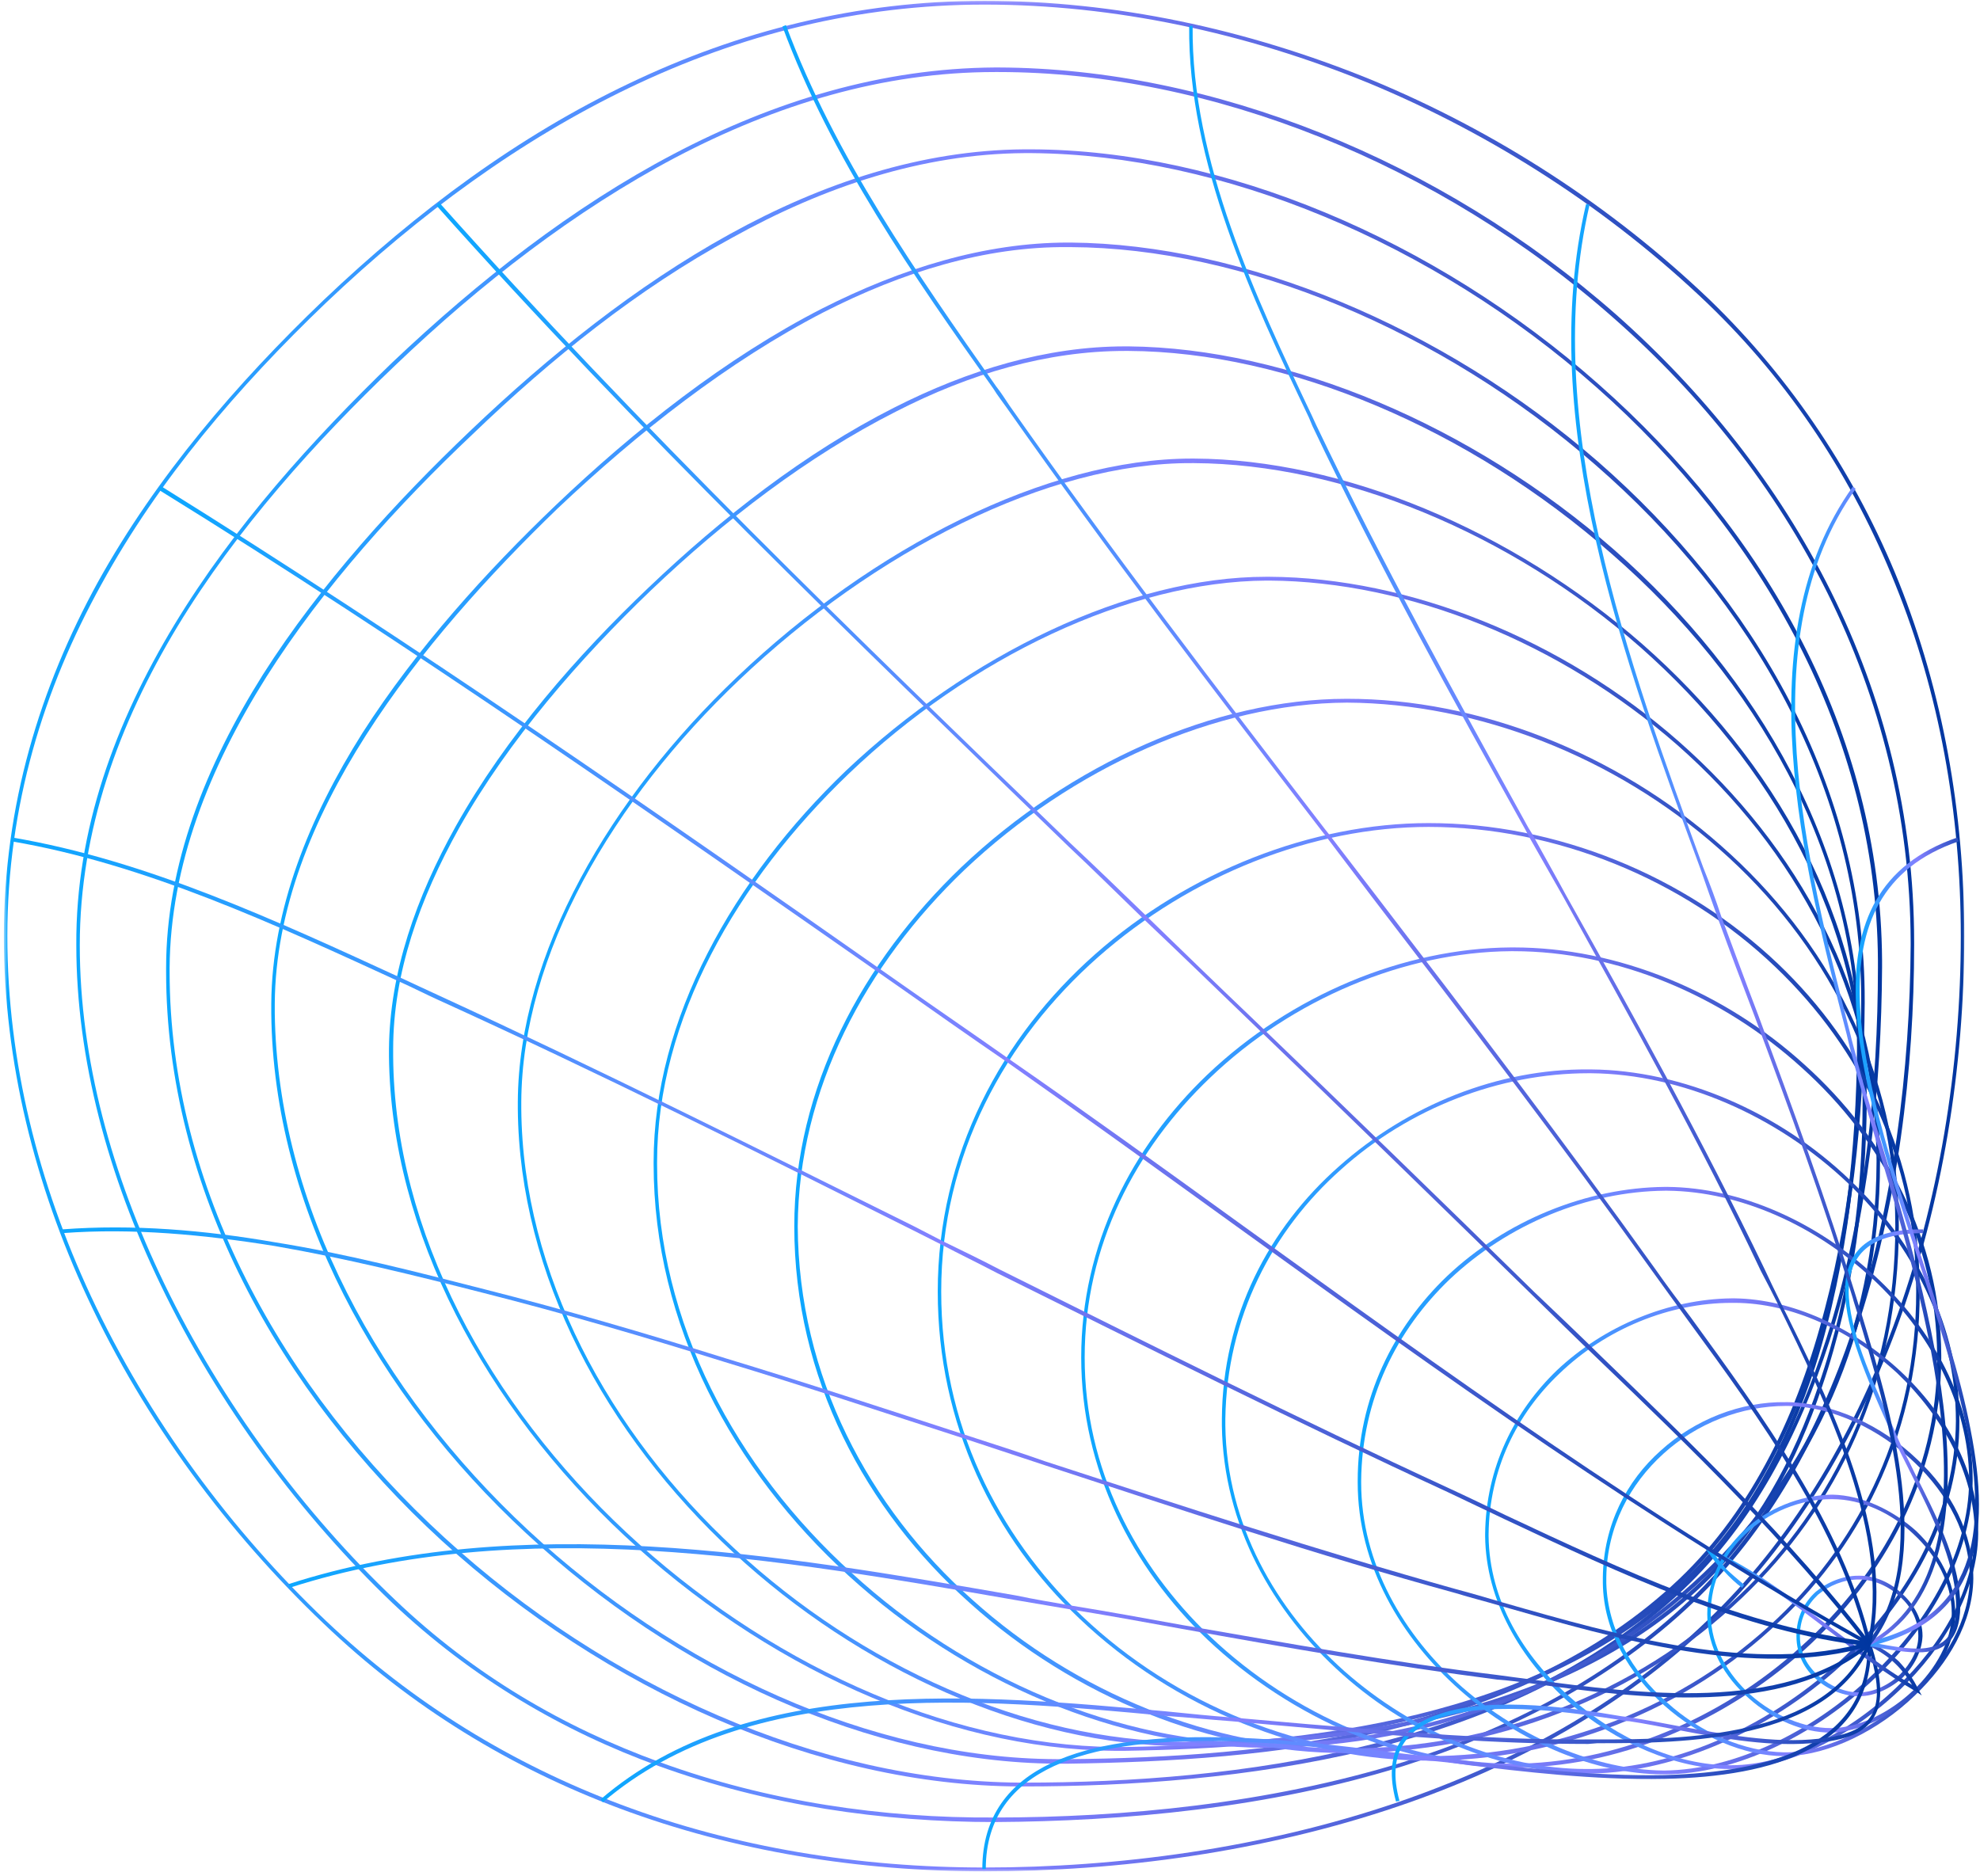<svg xmlns="http://www.w3.org/2000/svg" width="401" height="380" viewBox="0 0 401 380" fill="none"><mask id="mask0_2382_15317" style="mask-type:luminance" maskUnits="userSpaceOnUse" x="0" y="0" width="398" height="380"><path d="M0.785 0.124H397.96V379.192H0.785V0.124Z" fill="white"></path></mask><g mask="url(#mask0_2382_15317)"><path d="M199.373 379.043C173.983 379.043 148.876 375.044 125.464 366.292C103.739 358.165 83.291 345.88 65.522 328.843C46.341 310.574 29.411 288 17.706 262.825C7.13 240.101 0.785 215.234 0.785 189.603C0.785 163.039 8.115 139.244 19.821 117.909C31.672 96.565 47.891 77.681 65.522 60.802C84.558 42.683 105.152 27.481 127.433 16.893C149.578 6.295 173.554 0.163 199.373 0.163C225.747 0.163 252.404 5.839 277.648 16.129C302.892 26.568 326.449 41.76 346.333 60.802C363.116 77.066 375.953 96.565 384.559 117.909C393.438 140.166 397.814 164.418 397.814 189.603C397.814 216.008 393.438 243.792 384.13 268.967C375.67 291.84 363.116 312.718 346.333 328.843C328.564 345.88 306.703 357.857 283.291 365.836C255.786 375.203 226.449 379.043 199.373 379.043ZM125.747 365.528C149.012 374.28 174.12 378.269 199.373 378.269C226.303 378.269 255.64 374.429 283.009 365.072C306.274 357.083 328.136 345.265 345.767 328.227C362.551 312.261 374.968 291.383 383.428 268.66C392.736 243.485 397.112 216.008 397.112 189.603C397.112 164.577 392.736 140.315 383.848 118.366C375.251 96.872 362.551 77.532 345.767 61.407C326.021 42.534 302.473 27.332 277.365 16.893C252.258 6.603 225.601 0.927 199.373 0.927C173.7 0.927 149.86 7.069 127.716 17.657C105.572 28.255 84.986 43.298 65.942 61.407C48.31 78.296 32.237 97.031 20.532 118.366C8.817 139.551 1.487 163.198 1.487 189.603C1.487 215.085 7.832 239.803 18.408 262.517C30.122 287.543 46.906 310.108 65.942 328.227C83.71 345.116 104.022 357.391 125.747 365.528Z" fill="url(#paint0_linear_2382_15317)"></path></g><path d="M386.958 191.439V190.824C386.812 139.711 362.27 95.642 326.87 64.484C291.47 33.167 245.212 14.591 202.191 14.591H201.489C178.779 14.591 157.2 21.19 136.743 31.937C116.44 42.683 97.395 57.419 80.046 74C63.974 89.351 47.892 107.163 35.904 126.959C24.052 146.617 16.157 168.259 16.157 191.439C16.157 214.471 22.648 237.958 33.223 259.908C44.929 284.17 61.576 306.576 80.046 324.08C95.982 339.282 114.179 349.87 133.643 356.935C155.505 364.913 178.779 368.297 201.489 368.138C227.435 368.138 256.772 365.38 284.131 356.935C305.573 350.178 325.885 339.739 342.241 324.08C357.474 309.493 368.059 290.461 375.106 269.583C383.566 244.101 386.812 216.306 386.958 191.439ZM387.66 190.824V191.439C387.66 216.306 384.414 244.408 375.817 269.891C368.761 290.769 358.186 310.108 342.806 324.695C326.305 340.354 305.993 350.793 284.277 357.699C256.918 366.293 227.435 368.902 201.489 369.061C178.634 369.061 155.368 365.687 133.36 357.699C113.896 350.634 95.563 339.897 79.481 324.695C61.011 307.042 44.227 284.626 32.521 260.216C21.937 238.266 15.455 214.619 15.455 191.439C15.309 168.11 23.35 146.309 35.338 126.503C47.327 106.697 63.408 88.895 79.481 73.385C96.976 56.804 116.011 41.919 136.469 31.173C156.918 20.426 178.634 13.817 201.489 13.668H202.191C245.486 13.817 291.753 32.393 327.298 63.71C362.835 95.186 387.66 139.403 387.66 190.824Z" fill="url(#paint1_linear_2382_15317)"></path><path d="M207.404 361.847C207.121 361.847 206.838 361.847 206.419 361.847C165.795 361.688 122.637 342.348 89.498 312.103C56.496 281.867 33.641 240.717 33.641 196.817C33.641 196.51 33.641 196.351 33.641 196.043C33.641 175.165 41.681 155.061 53.251 136.634C64.956 118.217 80.327 101.477 95.141 87.356C111.214 72.005 128.846 57.885 147.744 47.446C166.643 37.007 186.672 30.398 207.404 30.25C207.969 30.25 208.397 30.25 208.962 30.25C247.608 30.398 290.483 48.359 323.768 77.84C357.19 107.312 380.884 148.145 381.166 194.515C381.166 195.13 381.166 195.587 381.166 196.043C381.03 219.382 378.486 246.551 370.591 271.428C364.383 290.609 355.075 308.57 340.971 321.926C323.34 338.667 300.639 348.639 276.936 354.474C253.242 360.16 228.7 361.847 207.404 361.847ZM206.419 361.073C206.838 361.073 207.121 361.073 207.404 361.073C228.7 361.073 253.242 359.386 276.799 353.551C300.357 347.875 322.92 337.893 340.406 321.321C354.373 307.965 363.827 290.302 369.889 271.121C377.784 246.402 380.328 219.223 380.328 196.043C380.328 195.587 380.328 195.13 380.328 194.515C380.045 148.452 356.488 107.778 323.34 78.456C290.201 49.133 247.462 31.321 208.962 31.014C208.397 31.014 207.969 31.014 207.404 31.014C186.818 31.172 166.926 37.771 148.173 48.21C129.274 58.49 111.642 72.621 95.698 87.972C80.755 102.092 65.522 118.832 53.953 137.1C42.383 155.518 34.489 175.324 34.352 196.043C34.352 196.351 34.352 196.51 34.352 196.817C34.352 240.409 57.198 281.401 90.063 311.487C122.92 341.584 165.941 360.775 206.419 361.073Z" fill="url(#paint2_linear_2382_15317)"></path><path d="M376.937 203.256V202.799C377.083 159.505 354.51 121.44 323.057 94.112C291.751 66.784 251.693 50.203 216.858 50.054H216.293C199.509 49.895 182.725 55.115 166.789 63.252C147.462 73.234 129.129 87.662 112.91 103.013C99.226 116.221 84.986 131.879 74.119 148.917C63.261 165.955 55.785 184.382 55.649 203.256C55.649 203.871 55.649 204.486 55.649 205.26C56.214 244.406 76.945 282.014 106.984 309.958C137.024 337.891 176.38 356.159 213.895 356.318C214.597 356.318 215.445 356.318 216.293 356.318C236.322 356.159 259.031 354.78 280.893 349.719C302.755 344.5 323.623 335.44 340.124 319.781C355.075 305.502 364.246 285.855 369.607 264.977C375.104 244.247 376.8 222.139 376.937 203.256ZM377.648 202.799V203.256C377.502 222.298 375.815 244.406 370.455 265.284C364.948 286.162 355.786 305.959 340.689 320.397C324.051 336.204 303.037 345.264 281.03 350.483C259.168 355.703 236.459 356.933 216.293 357.241C215.445 357.241 214.597 357.241 213.895 357.241C176.097 356.933 136.741 338.665 106.565 310.573C76.38 282.63 55.366 244.714 54.938 205.26C54.938 204.486 54.938 203.871 54.938 203.256C55.083 184.223 62.559 165.647 73.417 148.451C84.421 131.264 98.661 115.606 112.482 102.398C128.563 87.047 147.043 72.46 166.507 62.488C182.579 54.351 199.372 49.131 216.293 49.131H216.858C251.838 49.439 292.034 66.02 323.623 93.497C355.075 120.974 377.785 159.197 377.648 202.799Z" fill="url(#paint3_linear_2382_15317)"></path><path d="M227.862 354.632C227.15 354.632 226.448 354.632 225.746 354.632C190.903 354.324 154.372 337.127 126.448 311.03C98.524 284.932 79.197 249.934 78.777 214.003C78.777 213.546 78.777 212.931 78.777 212.475C78.914 196.965 84.275 181.773 92.316 167.335C102.471 149.225 117.003 132.644 131.389 118.98C146.195 104.859 163.124 91.652 181.029 82.592C196.127 74.922 211.917 70.159 227.862 70.159C228.144 70.159 228.281 70.159 228.563 70.159C261 70.466 298.096 86.125 327.014 111.458C355.923 136.941 376.8 172.247 376.8 211.701C376.8 212.008 376.8 212.167 376.8 212.475C376.654 232.122 374.402 255.461 367.629 276.795C362.268 293.218 354.09 308.569 342.102 320.09C326.868 334.666 307.404 343.111 287.238 348.023C267.072 353.094 246.195 354.324 227.862 354.632ZM225.746 353.858C226.448 353.858 227.15 353.858 227.862 353.858C246.049 353.55 266.926 352.171 287.092 347.259C307.121 342.347 326.449 333.902 341.537 319.474C353.525 308.112 361.566 292.91 366.927 276.488C373.691 255.302 375.952 231.973 376.089 212.475C376.089 212.167 376.089 212.008 376.089 211.701C376.089 172.405 355.358 137.397 326.449 112.222C297.677 86.899 260.864 71.24 228.563 71.082C228.281 71.082 228.144 71.082 227.862 71.082C212.062 71.082 196.409 75.686 181.458 83.366C163.544 92.426 146.614 105.475 131.809 119.595C117.559 133.259 103.037 149.84 93.027 167.642C84.986 182.07 79.625 197.124 79.625 212.475C79.625 212.931 79.625 213.546 79.625 214.003C79.908 249.626 99.089 284.476 126.877 310.415C154.655 336.363 191.049 353.55 225.746 353.858Z" fill="url(#paint4_linear_2382_15317)"></path><path d="M377.221 223.223V222.915C377.367 186.528 358.468 154.288 332.231 131.108C305.856 107.928 271.869 93.956 241.821 93.807H241.402C212.201 93.648 176.947 111.768 149.725 137.707C124.198 161.968 105.719 193.285 105.573 223.223C105.573 223.679 105.573 224.146 105.573 224.602C105.856 258.073 123.35 290.154 148.877 313.79C174.404 337.437 207.834 352.639 239.852 352.788C240.417 352.788 240.836 352.788 241.402 352.788C258.322 352.639 277.084 351.101 295.281 346.338C313.332 341.585 330.681 333.448 344.365 320.399C355.505 309.801 363.264 295.681 368.342 280.479C374.824 261.754 377.221 241.184 377.221 223.223ZM378.069 222.915V223.223C377.932 241.333 375.535 261.903 369.044 280.786C363.966 296.137 356.207 310.268 344.921 321.014C331.1 334.212 313.614 342.349 295.418 347.112C277.221 351.865 258.322 353.552 241.402 353.711C240.836 353.711 240.417 353.711 239.852 353.711C207.688 353.552 173.984 338.052 148.458 314.406C122.785 290.61 105.154 258.37 104.871 224.602C104.871 224.146 104.871 223.679 104.871 223.223C105.017 193.127 123.633 161.502 149.296 137.101C176.665 110.994 211.919 92.884 241.402 92.884H241.821C272.006 93.033 306.139 107.312 332.65 130.492C359.17 153.831 378.069 186.22 378.069 222.915Z" fill="url(#paint5_linear_2382_15317)"></path><path d="M256.489 354.015H256.069C226.304 353.857 195.416 340.659 171.868 319.166C148.457 297.821 132.375 268.35 132.375 235.803V235.346C132.375 206.331 148.593 177.932 171.303 156.131C196.128 132.643 228.565 116.826 256.489 116.826H257.054C285.407 116.984 316.431 129.418 340.125 150.296C363.965 171.333 380.748 200.804 380.748 235.039V235.346C380.748 270.345 366.928 298.903 345.631 319.166C322.22 341.423 289.774 353.857 256.489 354.015ZM256.069 353.093H256.489C289.491 353.093 321.791 340.808 345.066 318.551C366.226 298.437 379.901 270.037 380.046 235.346V235.039C379.901 201.112 363.399 171.789 339.705 150.911C316.011 130.182 285.261 117.749 257.054 117.6H256.489C228.701 117.749 196.41 133.258 171.868 156.746C149.295 178.388 133.077 206.48 133.077 235.346V235.803C133.077 268.042 149.159 297.365 172.433 318.551C195.699 339.895 226.449 353.093 256.069 353.093Z" fill="url(#paint6_linear_2382_15317)"></path><path d="M383.847 248.396V248.238C383.847 217.079 369.324 190.515 348.164 171.94C327.014 153.215 299.226 142.468 272.852 142.319H272.706C246.195 142.468 217.14 155.517 195.279 176.246C175.386 195.279 161.711 220.612 161.565 248.396C161.711 278.791 175.951 305.354 196.974 324.079C217.988 342.963 245.63 354.166 272.569 354.166H272.706C302.189 354.166 331.381 343.112 352.394 323.007C371.439 304.888 383.847 279.406 383.847 248.396ZM384.558 248.238V248.396C384.558 279.713 372.004 305.354 352.823 323.623C331.663 343.886 302.326 355.089 272.706 355.089H272.569C245.484 355.089 217.56 343.727 196.409 324.694C175.249 305.811 160.863 279.098 160.863 248.396C160.863 220.304 174.684 194.822 194.713 175.631C216.712 154.753 246.049 141.545 272.706 141.545H272.852C299.363 141.545 327.296 152.451 348.593 171.334C369.889 190.059 384.558 216.772 384.558 248.238Z" fill="url(#paint7_linear_2382_15317)"></path><path d="M289.353 356.625C263.963 356.625 237.735 346.027 218.69 327.918C201.341 311.485 189.918 288.613 189.918 261.592C189.918 233.808 202.891 210.012 221.79 193.282C240.688 176.552 265.659 166.718 289.353 166.718C315.025 166.718 341.117 177.157 360.153 195.277C377.365 211.699 388.788 234.582 388.788 261.592C388.788 289.228 377.648 312.1 360.435 328.374C341.537 346.493 315.445 356.625 289.353 356.625ZM219.109 327.302C238.154 345.412 264.109 355.702 289.353 355.702C315.308 355.702 341.254 345.719 360.016 327.759C376.936 311.644 388.077 289.079 388.077 261.592C388.077 234.879 376.8 212.314 359.587 195.892C340.835 177.931 314.88 167.492 289.353 167.492C265.796 167.492 241.117 177.316 222.355 193.897C203.602 210.479 190.62 233.966 190.62 261.592C190.62 288.464 202.043 310.88 219.109 327.302Z" fill="url(#paint8_linear_2382_15317)"></path><path d="M392.316 274.949V274.492C392.17 251.312 381.167 230.89 364.948 216.304C348.73 201.568 327.433 192.667 306.556 192.667C306.419 192.667 306.273 192.667 305.991 192.667C284.558 192.816 261.711 202.342 245.064 218.308C229.976 232.736 219.675 252.235 219.675 274.949C219.675 297.523 229.976 317.012 245.064 331.45C261.994 347.565 284.84 357.081 305.991 357.24H306.273C326.868 357.24 348.447 348.329 364.665 333.594C381.03 319.007 392.316 298.436 392.316 275.256V274.949ZM393.155 274.492C393.155 274.641 393.155 274.8 393.155 274.949V275.256C393.018 298.744 381.732 319.473 365.231 334.368C348.73 349.103 327.151 358.163 306.273 358.004H305.991C284.558 358.004 261.566 348.18 244.499 332.055C229.265 317.479 218.973 297.672 218.973 274.949C218.973 252.076 229.265 232.27 244.499 217.693C261.429 201.568 284.275 192.052 305.991 191.903C306.273 191.903 306.419 191.903 306.556 191.903C327.579 191.903 349.158 200.804 365.513 215.698C381.878 230.434 393.018 251.004 393.155 274.492Z" fill="url(#paint9_linear_2382_15317)"></path><path d="M322.217 359.237C321.789 359.237 321.506 359.237 321.224 359.237C304.303 359.079 285.97 351.716 271.866 339.124C257.754 326.541 247.744 308.878 247.461 288.774C247.461 288.467 247.461 288.159 247.461 287.851V287.385C247.607 266.507 257.052 248.705 271.155 236.272C285.122 223.838 303.455 216.465 321.652 216.614C321.789 216.614 321.935 216.614 322.217 216.614C340.688 216.773 360.297 225.217 374.683 239.03C387.939 251.622 396.828 268.66 396.828 287.851C396.828 306.427 387.52 323.316 374.255 336.057C359.586 350.029 339.84 358.93 322.217 359.237ZM321.224 358.315C321.506 358.315 321.789 358.315 322.217 358.315C339.703 358.166 359.167 349.255 373.69 335.442C386.954 322.85 395.98 306.12 396.117 287.851C396.117 268.968 387.237 252.079 374.255 239.645C359.869 225.981 340.551 217.537 322.217 217.388C321.935 217.388 321.789 217.388 321.652 217.388C303.738 217.388 285.404 224.443 271.584 236.887C257.754 249.162 248.446 266.815 248.163 287.385V287.851C248.163 288.159 248.163 288.467 248.163 288.774C248.446 308.729 258.319 326.075 272.286 338.508C286.389 350.942 304.44 358.315 321.224 358.315Z" fill="url(#paint10_linear_2382_15317)"></path><path d="M398.8 299.976V299.519C398.663 284.168 390.759 269.73 379.199 258.984C367.63 248.237 352.396 241.331 337.728 241.182C337.591 241.182 337.445 241.182 337.171 241.182C321.509 241.331 305.437 247.929 293.585 259.142C282.864 269.423 275.817 283.394 275.671 299.976V300.283C275.671 316.706 284.277 331.293 296.128 341.732C308.117 352.171 323.342 358.462 336.743 358.621C336.889 358.621 337.026 358.621 337.171 358.621C351.275 358.462 367.211 350.791 379.336 339.122C390.622 328.375 398.663 314.255 398.8 299.976ZM399.511 299.519C399.511 299.668 399.511 299.827 399.511 299.976C399.365 314.562 391.324 328.842 379.901 339.737C367.63 351.555 351.412 359.385 337.171 359.385C337.026 359.385 336.889 359.385 336.743 359.385C323.205 359.385 307.688 352.945 295.7 342.347C283.712 331.759 274.969 317.013 274.969 300.283C274.969 300.134 274.969 300.134 274.969 299.976C274.969 283.087 282.299 268.817 293.02 258.527C305.008 247.165 321.372 240.566 337.171 240.408C337.445 240.408 337.591 240.408 337.728 240.408C352.542 240.566 367.913 247.473 379.619 258.368C391.47 269.274 399.511 284.009 399.511 299.519Z" fill="url(#paint11_linear_2382_15317)"></path><path d="M350.709 358.314C350.563 358.314 350.426 358.314 350.281 358.314C339.569 358.314 327.298 353.095 317.561 344.65C307.97 336.057 300.923 324.229 300.777 311.18C300.777 311.031 300.777 310.882 300.777 310.723C300.923 297.218 306.703 285.856 315.309 277.561C324.9 268.511 338.01 263.133 350.709 262.984C350.846 262.984 351.128 262.984 351.274 262.984C362.98 263.133 375.388 268.967 384.696 277.561C394.15 286.313 400.632 298.131 400.632 310.267C400.632 310.416 400.632 310.575 400.632 310.723C400.495 322.085 393.867 333.596 384.696 342.348C374.686 351.864 361.85 358.314 350.709 358.314ZM350.281 357.55C350.426 357.55 350.563 357.55 350.709 357.55C361.567 357.55 374.403 351.1 384.131 341.733C393.302 333.14 399.793 321.778 399.93 310.723C399.93 310.575 399.93 310.416 399.93 310.267C399.793 298.439 393.439 286.928 384.277 278.176C374.968 269.583 362.834 263.897 351.274 263.897C350.992 263.897 350.846 263.897 350.709 263.897C338.156 263.897 325.319 269.116 315.865 278.176C307.268 286.313 301.625 297.526 301.479 310.723C301.479 310.882 301.479 311.031 301.479 311.18C301.625 324.08 308.536 335.591 318.126 343.886C327.58 352.331 339.705 357.55 350.281 357.55Z" fill="url(#paint12_linear_2382_15317)"></path><path d="M398.945 319.781C398.945 310.88 394.432 302.585 387.805 296.293C380.612 289.387 371.021 284.932 362.132 284.773C361.986 284.773 361.849 284.773 361.704 284.773C352.678 284.773 343.653 288.305 336.888 294.448C330.115 300.59 325.456 309.183 325.319 319.474C325.319 319.622 325.319 319.622 325.319 319.781C325.319 320.089 325.319 320.396 325.319 320.704C325.602 330.061 330.534 338.665 337.59 344.807C344.501 351.098 353.389 354.78 361.284 354.938C361.567 354.938 361.849 354.938 362.132 354.938C370.173 354.631 379.9 349.868 387.376 342.803C394.004 336.363 398.799 328.226 398.945 319.781ZM388.361 295.678C395.134 301.969 399.647 310.573 399.647 319.781C399.51 328.533 394.715 336.819 387.805 343.418C380.329 350.632 370.456 355.395 362.132 355.702C361.849 355.702 361.567 355.702 361.284 355.702C353.243 355.702 344.081 351.713 337.025 345.412C329.978 339.121 324.754 330.369 324.617 320.704C324.617 320.396 324.617 320.089 324.617 319.781C324.617 319.622 324.617 319.622 324.617 319.474C324.754 308.876 329.413 299.975 336.323 293.833C343.233 287.541 352.541 283.86 361.704 284.009C361.849 284.009 361.986 284.009 362.132 284.009C371.158 284.168 381.031 288.613 388.361 295.678Z" fill="url(#paint13_linear_2382_15317)"></path><path d="M370.873 350.941H370.736C365.23 350.941 359.021 348.331 354.226 344.034C349.294 339.738 345.766 333.754 345.766 326.996V326.838C345.766 320.09 348.729 314.255 353.105 310.108C357.9 305.503 364.528 302.893 370.873 302.745C371.019 302.745 371.019 302.745 371.155 302.745C377.081 302.893 383.281 305.811 388.076 310.108C392.734 314.563 395.98 320.398 395.98 326.689V326.838C395.98 332.672 392.734 338.507 388.076 342.963C383.007 347.726 376.516 350.792 370.873 350.941ZM370.736 350.028H370.873C376.37 350.028 382.724 346.952 387.52 342.347C392.033 338.051 395.278 332.365 395.278 326.838V326.689C395.278 320.705 392.169 315.019 387.52 310.723C383.007 306.426 376.935 303.658 371.155 303.658H370.873C364.664 303.658 358.182 306.267 353.524 310.723C349.294 314.712 346.477 320.239 346.477 326.838V326.996C346.477 333.446 349.996 339.281 354.654 343.419C359.45 347.567 365.375 350.028 370.736 350.028Z" fill="url(#paint14_linear_2382_15317)"></path><path d="M388.507 331.45V331.291C388.507 328.225 387.094 325.457 384.842 323.462C382.581 321.319 379.481 319.93 376.518 319.93H376.373C373.419 319.93 370.456 321.16 368.195 323.006C366.08 325 364.53 327.759 364.53 331.291V331.45C364.53 334.824 366.08 337.583 368.478 339.587C370.739 341.582 373.692 342.802 376.518 342.802C379.481 342.802 382.581 341.274 384.842 339.121C386.957 336.977 388.507 334.209 388.507 331.45ZM389.355 331.291V331.45C389.209 334.516 387.659 337.434 385.407 339.736C382.864 342.038 379.618 343.576 376.518 343.576C373.556 343.576 370.31 342.346 367.912 340.192C365.515 338.198 363.828 335.132 363.828 331.45V331.291C363.828 327.61 365.378 324.534 367.776 322.391C370.173 320.396 373.273 319.166 376.373 319.166H376.655C379.764 319.166 382.864 320.545 385.261 322.847C387.659 325 389.355 328.066 389.355 331.291Z" fill="url(#paint15_linear_2382_15317)"></path><path d="M378.917 332.979C379.336 354.016 359.024 359.851 337.172 360.307C322.776 360.615 307.834 358.769 297.533 357.548C294.287 357.082 291.47 356.774 289.355 356.626C287.094 356.318 284.131 356.01 280.749 355.554C271.158 354.323 257.62 352.636 244.218 352.636C221.655 352.636 199.647 357.548 199.647 378.575H198.945C198.945 356.933 221.226 351.862 244.218 351.862C257.62 351.862 271.158 353.549 280.749 354.78C284.277 355.246 287.24 355.554 289.355 355.703C291.607 356.01 294.287 356.318 297.678 356.774C307.971 358.005 322.922 359.851 337.172 359.543C358.605 358.928 378.634 353.401 378.215 332.979H378.917Z" fill="url(#paint16_linear_2382_15317)"></path><path d="M378.916 332.83C380.885 339.121 381.451 343.884 379.901 347.109C378.351 350.483 374.823 352.328 368.478 352.944C359.024 354.015 349.014 352.17 339.423 350.334C336.177 349.719 333.078 349.103 329.978 348.637C329.267 348.637 328.702 348.488 327.854 348.329C319.676 347.109 302.61 344.34 291.889 347.873C284.979 350.175 280.748 354.938 283.429 364.762L282.727 364.911C279.901 354.63 284.413 349.411 291.752 347.109C302.61 343.417 319.822 346.186 328 347.565C328.848 347.724 329.55 347.724 330.115 347.873C333.215 348.329 336.323 348.945 339.569 349.56C349.16 351.247 359.17 353.241 368.478 352.17C374.404 351.554 377.932 349.867 379.336 346.801C380.749 343.725 380.183 339.28 378.214 333.137L378.916 332.83Z" fill="url(#paint17_linear_2382_15317)"></path><path d="M378.634 332.671C380.886 333.594 382.864 334.973 384.56 336.511C386.109 338.198 387.523 340.044 388.507 342.197L389.209 343.418L388.079 342.653C382.016 339.121 376.236 334.824 370.456 330.369C362.981 324.693 355.642 319.007 347.464 315.177C348.166 316.099 348.877 316.864 349.579 317.786C350.71 318.858 351.977 319.93 353.244 321.011L352.825 321.617C351.557 320.704 350.281 319.473 349.16 318.243C347.883 317.171 346.899 315.792 345.914 314.403L345.066 313.182L346.334 313.787C355.076 317.628 362.981 323.77 370.876 329.754C376.236 333.753 381.597 337.89 387.24 341.274C386.246 339.736 385.262 338.357 383.994 337.126C382.445 335.588 380.612 334.368 378.351 333.286L378.634 332.671Z" fill="url(#paint18_linear_2382_15317)"></path><path d="M378.633 332.523L379.763 332.831C383.145 333.446 386.528 334.061 389.208 333.902C393.584 333.595 396.547 331.451 396.118 323.93C395.699 315.942 391.186 306.733 387.239 298.904C385.826 296.135 384.558 293.525 383.428 291.223C383.009 290.152 382.58 289.229 382.161 288.306C378.35 279.713 373.691 269.274 373.691 261.444C373.691 254.072 377.648 248.852 389.491 249.011V249.775C378.213 249.775 374.539 254.538 374.403 261.444C374.403 269.115 379.052 279.405 382.863 287.85C383.282 288.921 383.847 289.993 384.13 290.767C385.124 293.218 386.528 295.679 387.804 298.437C391.888 306.425 396.547 315.634 396.966 323.93C397.395 331.908 394.003 334.369 389.354 334.666C386.391 334.825 383.009 334.21 379.617 333.595L378.487 333.446L378.633 332.523Z" fill="url(#paint19_linear_2382_15317)"></path><path d="M378.489 332.522C399.931 327.611 402.474 310.722 398.381 289.695C396.12 278.641 392.173 266.356 388.079 253.922C376.374 217.693 364.385 180.69 396.403 169.636L396.685 170.41C365.379 181.157 377.221 217.842 388.79 253.615C392.875 266.048 396.968 278.333 399.083 289.536C403.313 311.029 400.779 328.226 378.634 333.445L378.489 332.522Z" fill="url(#paint20_linear_2382_15317)"></path><path d="M378.352 332.673C406.139 317.481 389.638 263.132 379.765 230.436C378.069 224.442 376.373 219.074 375.389 214.926C374.823 213.09 374.404 211.245 373.976 209.399C365.096 175.016 353.39 129.112 375.252 98.559L375.817 99.025C354.229 129.271 365.944 175.016 374.687 209.25C375.106 211.086 375.671 212.932 376.091 214.619C377.084 218.766 378.771 224.145 380.612 230.128C390.477 263.132 406.987 317.937 378.771 333.288L378.352 332.673Z" fill="url(#paint21_linear_2382_15317)"></path><path d="M378.212 332.671C391.468 316.099 382.014 285.546 376.234 266.206C375.815 264.817 375.386 263.597 375.249 262.981C369.323 243.631 362.413 224.748 355.357 205.864C352.822 199.266 350.279 192.518 347.881 185.909C346.614 182.377 345.483 179.162 344.362 175.937C329.128 134.488 310.931 85.201 321.224 41.301L321.935 41.45C311.779 85.052 329.83 134.329 344.918 175.629C346.331 179.162 347.599 182.535 348.592 185.602C351.127 192.359 353.524 198.958 356.068 205.567C363.115 224.599 370.025 243.483 375.951 262.823C376.371 264.202 376.653 265.125 376.936 265.899C382.862 285.387 392.316 316.248 378.768 333.286L378.212 332.671Z" fill="url(#paint22_linear_2382_15317)"></path><path d="M378.215 332.829C383.147 311.177 369.891 284.167 360.018 264.053C358.888 261.751 357.757 259.598 356.627 257.454C344.365 231.506 330.398 206.638 316.577 181.613C314.034 177.157 311.499 172.712 309.667 169.487L308.956 168.107C294.005 141.236 279.063 114.216 265.798 86.282L265.096 84.595C253.673 60.641 240.554 32.698 240.837 5.221H241.538C241.256 32.549 254.375 60.334 265.661 84.129L266.509 85.975C279.765 113.759 294.716 140.779 309.521 167.641L310.369 169.02C313.049 173.942 315.164 177.624 317.143 181.305C331.1 206.172 344.921 231.198 357.338 256.988C358.322 259.141 359.453 261.443 360.583 263.745C370.593 283.859 383.995 311.029 378.917 333.137L378.215 332.829Z" fill="url(#paint23_linear_2382_15317)"></path><path d="M378.212 333.137C372.569 309.491 356.35 287.234 341.964 267.586C339.421 264.053 337.023 260.828 334.625 257.455C316.292 231.814 297.111 206.788 277.929 181.772C274.82 177.624 271.721 173.635 268.621 169.487L267.773 168.415C246.048 140.165 224.469 111.914 203.884 82.591C203.036 81.371 202.042 80.14 201.204 78.761C185.122 56.037 168.338 32.083 158.465 5.38L159.167 5.073C169.04 31.627 185.824 55.581 201.769 78.295C202.753 79.525 203.601 80.904 204.44 82.135C225.034 111.457 246.614 139.708 268.338 167.949L269.186 169.021C272.286 173.02 275.386 177.158 278.494 181.157C297.676 206.173 316.857 231.357 335.191 256.988C337.442 260.213 339.986 263.597 342.52 266.971C356.906 286.777 373.271 309.034 378.914 332.83L378.212 333.137Z" fill="url(#paint24_linear_2382_15317)"></path><path d="M378.212 333.289C361.984 312.262 342.666 293.527 323.622 275.259C319.109 270.962 314.596 266.507 310.366 262.369C291.185 243.634 272.14 225.059 252.959 206.641C245.483 199.427 238.017 192.213 231.526 186.071C226.448 181.159 221.506 176.247 216.428 171.484C172.851 129.272 128.991 87.208 88.367 41.612L88.932 40.997C129.547 86.593 173.27 128.805 216.857 170.869C221.935 175.632 227.013 180.544 232.091 185.456C239.849 192.977 246.614 199.576 253.387 206.026C272.705 224.602 291.887 243.178 310.786 261.754C315.307 266.05 319.82 270.347 324.187 274.644C343.232 293.071 362.55 311.647 378.768 332.674L378.212 333.289Z" fill="url(#paint25_linear_2382_15317)"></path><path d="M378.348 333.287C334.206 308.728 292.169 278.483 250.424 248.396C234.907 237.193 219.391 225.98 203.884 215.084C196.691 210.173 189.498 205.102 182.304 200.041C132.792 165.499 83.289 130.798 32.09 99.174L32.518 98.41C83.571 130.183 133.221 164.725 182.724 199.426C189.917 204.487 197.11 209.399 204.303 214.469C219.819 225.216 235.336 236.419 250.843 247.632C292.597 277.718 334.488 308.113 378.768 332.672L378.348 333.287Z" fill="url(#paint26_linear_2382_15317)"></path><path d="M378.488 333.445C353.244 330.677 328.137 318.71 304.589 307.655C300.778 305.81 297.113 304.123 293.302 302.277C262.698 288.157 232.376 272.955 202.045 257.911C198.243 255.917 194.432 254.071 190.622 252.077L184.842 249.159C152.97 233.193 121.089 217.227 88.652 202.491C85.972 201.261 83.574 200.04 81.177 198.959C55.787 187.299 29.412 175.015 2.336 170.41L2.473 169.636C29.695 174.241 56.069 186.525 81.459 198.195C84.139 199.425 86.674 200.646 89.072 201.727C121.372 216.612 153.253 232.578 185.124 248.395L191.05 251.461C194.852 253.307 198.662 255.153 202.473 257.147C232.658 272.191 262.98 287.383 293.585 301.513C297.25 303.2 301.06 305.046 304.871 306.881C328.419 317.936 353.527 329.754 378.634 332.522L378.488 333.445Z" fill="url(#paint27_linear_2382_15317)"></path><path d="M378.634 333.446C355.505 340.194 327.581 332.057 304.024 325.309C300.924 324.386 297.815 323.622 294.852 322.7C266.791 315.019 239.141 305.811 211.499 296.751C206.002 294.915 200.358 293.069 195.281 291.383C179.062 286.163 162.98 280.785 146.762 275.873C130.543 270.812 114.325 266.049 97.96 261.901C84.14 258.369 69.89 254.846 55.65 252.385C41.264 250.083 26.878 248.704 12.629 249.775V249.011C26.878 247.93 41.401 249.16 55.65 251.621C70.036 253.923 84.276 257.605 98.097 261.137C114.462 265.285 130.68 270.038 146.899 275.109C163.126 280.021 179.345 285.389 195.417 290.609C201.06 292.454 206.421 294.141 211.636 295.987C239.423 305.047 267.074 314.096 294.998 321.926C297.961 322.7 301.061 323.622 304.16 324.535C327.718 331.293 355.505 339.281 378.488 332.523L378.634 333.446Z" fill="url(#paint28_linear_2382_15317)"></path><path d="M378.768 333.289C361.146 347.875 332.091 344.035 310.084 340.969C307.686 340.661 305.434 340.354 303.173 340.195C281.877 337.436 260.58 333.755 239.284 329.915C231.663 328.535 224.05 327.146 216.429 325.926C212.764 325.31 209.236 324.695 205.571 324.08C157.9 315.794 105.288 306.576 58.611 321.619L58.465 320.855C105.151 305.812 157.9 314.871 205.717 323.157C209.381 323.931 213.046 324.536 216.574 325.152C224.187 326.382 231.808 327.761 239.421 329.151C260.717 332.832 281.877 336.672 303.319 339.282C305.571 339.59 307.832 339.897 310.23 340.195C332.091 343.112 360.863 346.953 378.349 332.673L378.768 333.289Z" fill="url(#paint29_linear_2382_15317)"></path><path d="M378.914 333.137C370.172 352.944 340.971 353.092 323.485 353.092L321.653 353.241C302.754 353.241 283.855 351.713 265.093 350.026C259.733 349.56 254.518 349.103 249.44 348.637C245.064 348.329 240.688 347.873 236.175 347.565C198.66 344.033 151.692 339.736 122.081 365.069L121.652 364.454C151.409 338.813 198.66 343.269 236.175 346.642C240.834 347.109 245.21 347.565 249.44 347.873C254.655 348.329 259.879 348.796 265.093 349.252C283.992 350.79 302.754 352.477 321.653 352.328H323.485C340.834 352.328 369.743 352.17 378.212 332.83L378.914 333.137Z" fill="url(#paint30_linear_2382_15317)"></path><defs><linearGradient id="paint0_linear_2382_15317" x1="0.785" y1="192.814" x2="397.814" y2="192.814" gradientUnits="userSpaceOnUse"><stop stop-color="#0CA7FF"></stop><stop offset="0.5" stop-color="#8280FF"></stop><stop offset="1" stop-color="#0036A0"></stop></linearGradient><linearGradient id="paint1_linear_2382_15317" x1="15.453" y1="194.377" x2="387.66" y2="194.377" gradientUnits="userSpaceOnUse"><stop stop-color="#0CA7FF"></stop><stop offset="0.5" stop-color="#8280FF"></stop><stop offset="1" stop-color="#0036A0"></stop></linearGradient><linearGradient id="paint2_linear_2382_15317" x1="33.641" y1="198.858" x2="381.166" y2="198.858" gradientUnits="userSpaceOnUse"><stop stop-color="#0CA7FF"></stop><stop offset="0.5" stop-color="#8280FF"></stop><stop offset="1" stop-color="#0036A0"></stop></linearGradient><linearGradient id="paint3_linear_2382_15317" x1="54.938" y1="205.797" x2="377.648" y2="205.797" gradientUnits="userSpaceOnUse"><stop stop-color="#0CA7FF"></stop><stop offset="0.5" stop-color="#8280FF"></stop><stop offset="1" stop-color="#0036A0"></stop></linearGradient><linearGradient id="paint4_linear_2382_15317" x1="78.777" y1="214.806" x2="376.8" y2="214.806" gradientUnits="userSpaceOnUse"><stop stop-color="#0CA7FF"></stop><stop offset="0.5" stop-color="#8280FF"></stop><stop offset="1" stop-color="#0036A0"></stop></linearGradient><linearGradient id="paint5_linear_2382_15317" x1="104.871" y1="225.508" x2="378.069" y2="225.508" gradientUnits="userSpaceOnUse"><stop stop-color="#0CA7FF"></stop><stop offset="0.5" stop-color="#8280FF"></stop><stop offset="1" stop-color="#0036A0"></stop></linearGradient><linearGradient id="paint6_linear_2382_15317" x1="132.375" y1="237.431" x2="380.748" y2="237.431" gradientUnits="userSpaceOnUse"><stop stop-color="#0CA7FF"></stop><stop offset="0.5" stop-color="#8280FF"></stop><stop offset="1" stop-color="#0036A0"></stop></linearGradient><linearGradient id="paint7_linear_2382_15317" x1="160.863" y1="250.127" x2="384.558" y2="250.127" gradientUnits="userSpaceOnUse"><stop stop-color="#0CA7FF"></stop><stop offset="0.5" stop-color="#8280FF"></stop><stop offset="1" stop-color="#0036A0"></stop></linearGradient><linearGradient id="paint8_linear_2382_15317" x1="189.918" y1="263.281" x2="388.788" y2="263.281" gradientUnits="userSpaceOnUse"><stop stop-color="#0CA7FF"></stop><stop offset="0.5" stop-color="#8280FF"></stop><stop offset="1" stop-color="#0036A0"></stop></linearGradient><linearGradient id="paint9_linear_2382_15317" x1="218.973" y1="276.362" x2="393.155" y2="276.362" gradientUnits="userSpaceOnUse"><stop stop-color="#0CA7FF"></stop><stop offset="0.5" stop-color="#8280FF"></stop><stop offset="1" stop-color="#0036A0"></stop></linearGradient><linearGradient id="paint10_linear_2382_15317" x1="247.461" y1="289.133" x2="396.828" y2="289.133" gradientUnits="userSpaceOnUse"><stop stop-color="#0CA7FF"></stop><stop offset="0.5" stop-color="#8280FF"></stop><stop offset="1" stop-color="#0036A0"></stop></linearGradient><linearGradient id="paint11_linear_2382_15317" x1="274.969" y1="300.904" x2="399.511" y2="300.904" gradientUnits="userSpaceOnUse"><stop stop-color="#0CA7FF"></stop><stop offset="0.5" stop-color="#8280FF"></stop><stop offset="1" stop-color="#0036A0"></stop></linearGradient><linearGradient id="paint12_linear_2382_15317" x1="300.777" y1="311.457" x2="400.632" y2="311.457" gradientUnits="userSpaceOnUse"><stop stop-color="#0CA7FF"></stop><stop offset="0.5" stop-color="#8280FF"></stop><stop offset="1" stop-color="#0036A0"></stop></linearGradient><linearGradient id="paint13_linear_2382_15317" x1="324.617" y1="320.461" x2="399.647" y2="320.461" gradientUnits="userSpaceOnUse"><stop stop-color="#0CA7FF"></stop><stop offset="0.5" stop-color="#8280FF"></stop><stop offset="1" stop-color="#0036A0"></stop></linearGradient><linearGradient id="paint14_linear_2382_15317" x1="345.766" y1="327.251" x2="395.98" y2="327.251" gradientUnits="userSpaceOnUse"><stop stop-color="#0CA7FF"></stop><stop offset="0.5" stop-color="#8280FF"></stop><stop offset="1" stop-color="#0036A0"></stop></linearGradient><linearGradient id="paint15_linear_2382_15317" x1="363.828" y1="331.578" x2="389.355" y2="331.578" gradientUnits="userSpaceOnUse"><stop stop-color="#0CA7FF"></stop><stop offset="0.5" stop-color="#8280FF"></stop><stop offset="1" stop-color="#0036A0"></stop></linearGradient><linearGradient id="paint16_linear_2382_15317" x1="198.945" y1="356.164" x2="378.923" y2="356.164" gradientUnits="userSpaceOnUse"><stop stop-color="#0CA7FF"></stop><stop offset="0.5" stop-color="#8280FF"></stop><stop offset="1" stop-color="#0036A0"></stop></linearGradient><linearGradient id="paint17_linear_2382_15317" x1="281.875" y1="349.142" x2="380.791" y2="349.142" gradientUnits="userSpaceOnUse"><stop stop-color="#0CA7FF"></stop><stop offset="0.5" stop-color="#8280FF"></stop><stop offset="1" stop-color="#0036A0"></stop></linearGradient><linearGradient id="paint18_linear_2382_15317" x1="345.066" y1="328.556" x2="389.209" y2="328.556" gradientUnits="userSpaceOnUse"><stop stop-color="#0CA7FF"></stop><stop offset="0.5" stop-color="#8280FF"></stop><stop offset="1" stop-color="#0036A0"></stop></linearGradient><linearGradient id="paint19_linear_2382_15317" x1="373.691" y1="292.576" x2="397.003" y2="292.576" gradientUnits="userSpaceOnUse"><stop stop-color="#0CA7FF"></stop><stop offset="0.5" stop-color="#8280FF"></stop><stop offset="1" stop-color="#0036A0"></stop></linearGradient><linearGradient id="paint20_linear_2382_15317" x1="375.816" y1="252.929" x2="400.787" y2="252.929" gradientUnits="userSpaceOnUse"><stop stop-color="#0CA7FF"></stop><stop offset="0.5" stop-color="#8280FF"></stop><stop offset="1" stop-color="#0036A0"></stop></linearGradient><linearGradient id="paint21_linear_2382_15317" x1="362.773" y1="217.913" x2="394.463" y2="217.913" gradientUnits="userSpaceOnUse"><stop stop-color="#0CA7FF"></stop><stop offset="0.5" stop-color="#8280FF"></stop><stop offset="1" stop-color="#0036A0"></stop></linearGradient><linearGradient id="paint22_linear_2382_15317" x1="318.215" y1="189.768" x2="385.704" y2="189.768" gradientUnits="userSpaceOnUse"><stop stop-color="#0CA7FF"></stop><stop offset="0.5" stop-color="#8280FF"></stop><stop offset="1" stop-color="#0036A0"></stop></linearGradient><linearGradient id="paint23_linear_2382_15317" x1="240.832" y1="171.958" x2="380.029" y2="171.958" gradientUnits="userSpaceOnUse"><stop stop-color="#0CA7FF"></stop><stop offset="0.5" stop-color="#8280FF"></stop><stop offset="1" stop-color="#0036A0"></stop></linearGradient><linearGradient id="paint24_linear_2382_15317" x1="158.465" y1="171.885" x2="378.914" y2="171.885" gradientUnits="userSpaceOnUse"><stop stop-color="#0CA7FF"></stop><stop offset="0.5" stop-color="#8280FF"></stop><stop offset="1" stop-color="#0036A0"></stop></linearGradient><linearGradient id="paint25_linear_2382_15317" x1="88.367" y1="189.62" x2="378.768" y2="189.62" gradientUnits="userSpaceOnUse"><stop stop-color="#0CA7FF"></stop><stop offset="0.5" stop-color="#8280FF"></stop><stop offset="1" stop-color="#0036A0"></stop></linearGradient><linearGradient id="paint26_linear_2382_15317" x1="32.09" y1="217.839" x2="378.768" y2="217.839" gradientUnits="userSpaceOnUse"><stop stop-color="#0CA7FF"></stop><stop offset="0.5" stop-color="#8280FF"></stop><stop offset="1" stop-color="#0036A0"></stop></linearGradient><linearGradient id="paint27_linear_2382_15317" x1="2.336" y1="252.929" x2="378.634" y2="252.929" gradientUnits="userSpaceOnUse"><stop stop-color="#0CA7FF"></stop><stop offset="0.5" stop-color="#8280FF"></stop><stop offset="1" stop-color="#0036A0"></stop></linearGradient><linearGradient id="paint28_linear_2382_15317" x1="12.629" y1="293.038" x2="378.634" y2="293.037" gradientUnits="userSpaceOnUse"><stop stop-color="#0CA7FF"></stop><stop offset="0.5" stop-color="#8280FF"></stop><stop offset="1" stop-color="#0036A0"></stop></linearGradient><linearGradient id="paint29_linear_2382_15317" x1="58.465" y1="328.567" x2="378.768" y2="328.567" gradientUnits="userSpaceOnUse"><stop stop-color="#0CA7FF"></stop><stop offset="0.5" stop-color="#8280FF"></stop><stop offset="1" stop-color="#0036A0"></stop></linearGradient><linearGradient id="paint30_linear_2382_15317" x1="121.652" y1="349.223" x2="378.914" y2="349.223" gradientUnits="userSpaceOnUse"><stop stop-color="#0CA7FF"></stop><stop offset="0.5" stop-color="#8280FF"></stop><stop offset="1" stop-color="#0036A0"></stop></linearGradient></defs></svg>
